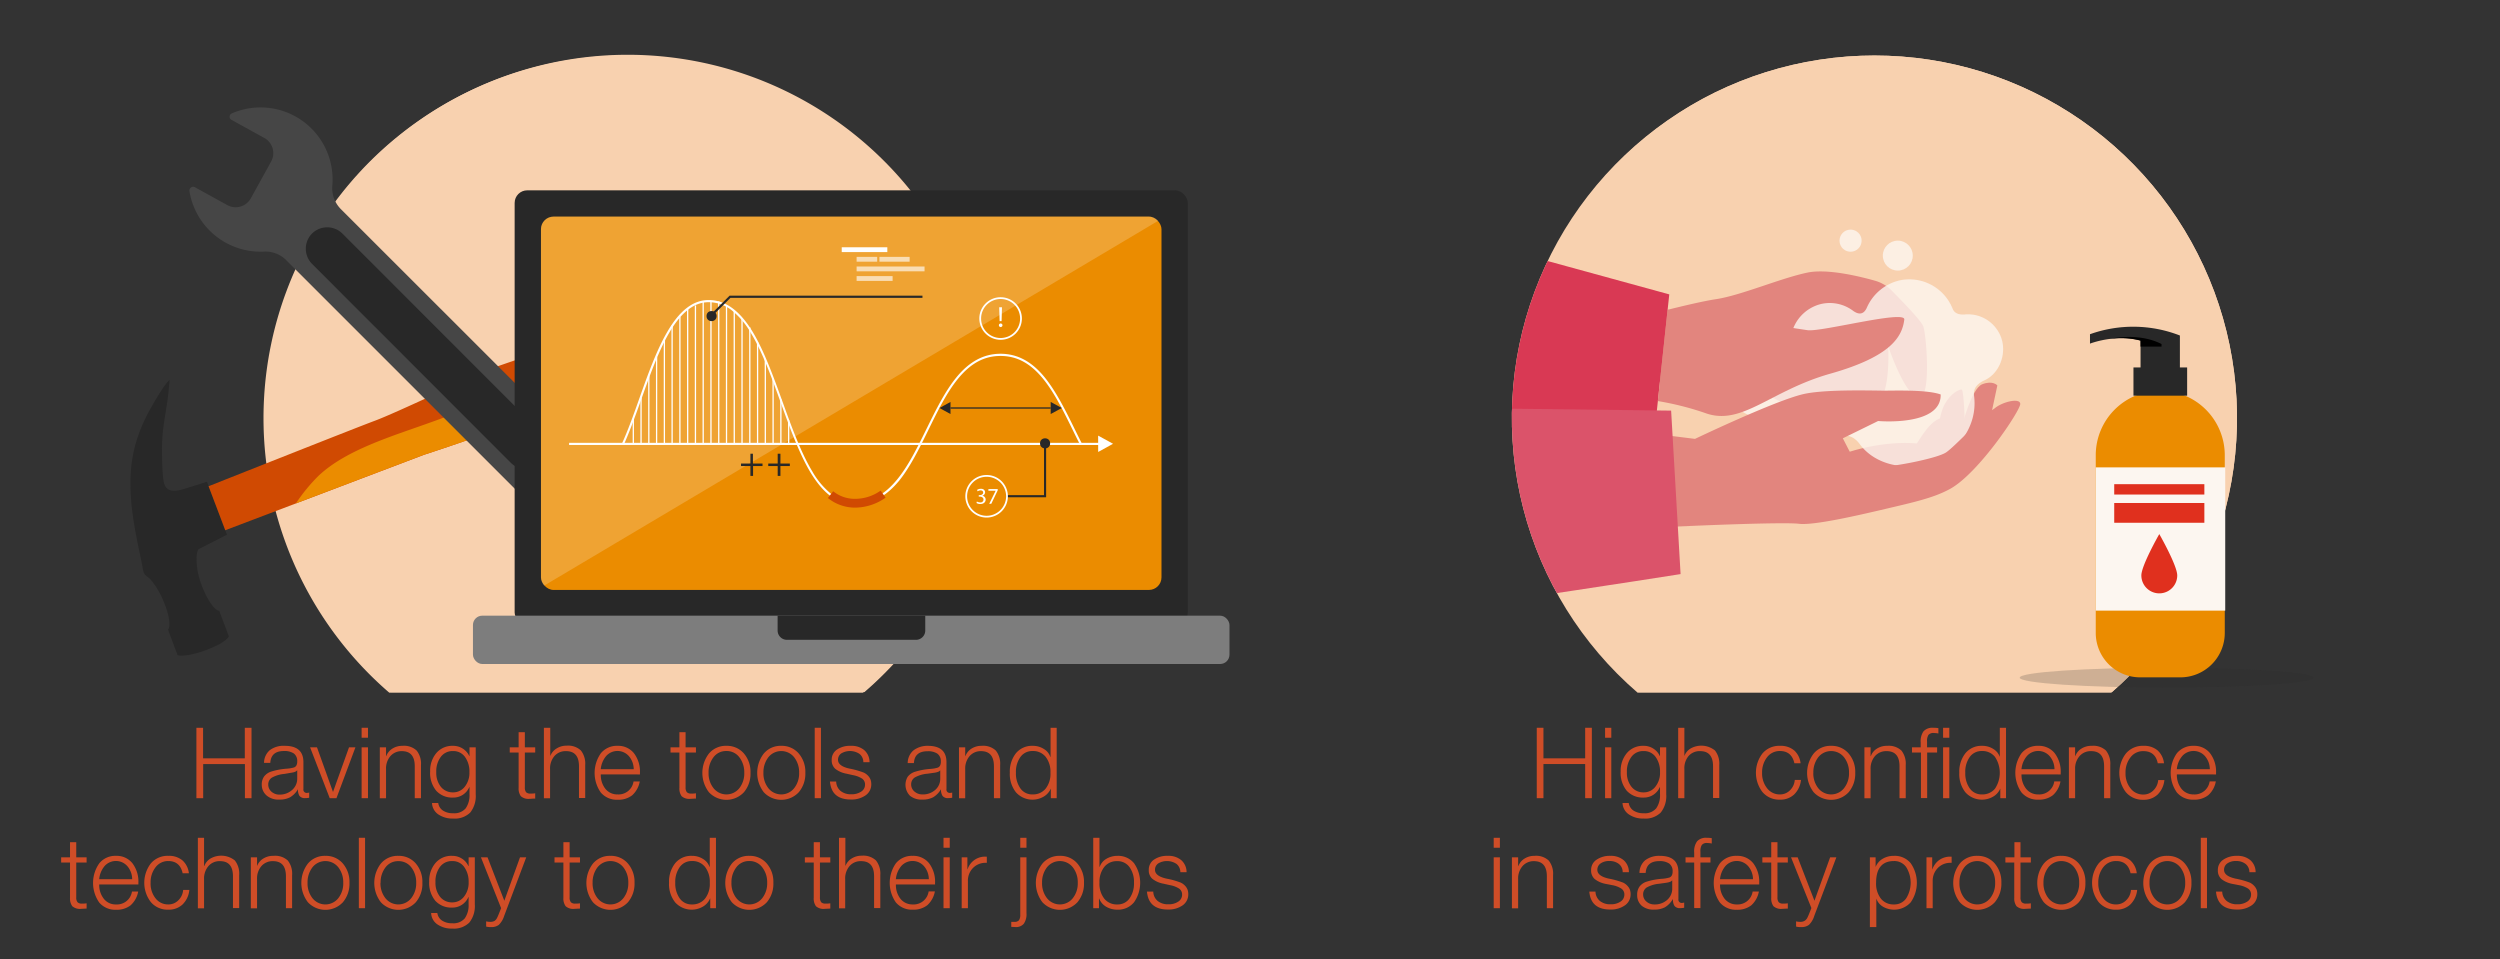 <svg xmlns="http://www.w3.org/2000/svg" xmlns:xlink="http://www.w3.org/1999/xlink" viewBox="0 0 659 252.91"><rect x="0" y="0" width="659" height="252.91" fill="#333333" stroke="none"/><defs><style>.cls-1{fill:none;clip-rule:evenodd;}.cls-2{fill:#f8d1af;fill-rule:evenodd;}.cls-15,.cls-3{fill:#282828;}.cls-4{fill:#d04a02;}.cls-5{fill:#eb8c00;}.cls-6{fill:#464646;}.cls-7{fill:#7d7d7d;}.cls-17,.cls-18,.cls-8{fill:#fff;}.cls-15,.cls-8{opacity:0.2;}.cls-9{clip-path:url(#clip-path);}.cls-10{fill:#e2857e;}.cls-11{fill:#d93954;}.cls-12{opacity:0.8;}.cls-13{fill:#fcf6f0;}.cls-14{fill:#db536a;}.cls-16{fill:#e0301e;}.cls-18{opacity:0.63;}.cls-19{fill:#cf4d27;}</style><clipPath id="clip-path"><path class="cls-1" d="M431.67,182.59H556.53a95.58,95.58,0,1,0-124.86,0Z"/></clipPath></defs><g id="Background"><path class="cls-2" d="M102.61,182.59H227.47a95.58,95.58,0,1,0-124.86,0Z"/><path class="cls-2" d="M103,182.42H227.88a95.59,95.59,0,1,0-124.85,0Z"/></g><g id="Foreground"><path class="cls-3" d="M35.58,117.57a38.48,38.48,0,0,0-1.19,9.68,57.21,57.21,0,0,0,.46,7.4c.59,4.78,1.62,9.48,2.61,14.19.2,1,.23,2.17.9,2.8.45.42,1,.71,1.38,1.18a20.51,20.51,0,0,1,3.11,5.08c1.75,3.83,2.21,7.22,1.46,8.06,0,.15,2.51,6.76,2.51,6.76s2,.67,7.5-1.36,6-3.64,6-3.64L57.79,161h0c-1.33-.14-3.41-3.22-4.85-7.33-1.58-4.48-1.23-8.61-.52-8.94l7.4-3.78-.43-1.15L55,128.17l-.45-1.2q-2.28.78-4.59,1.46c-1.86.55-5.12,1.93-6.4-.28-.42-.72-.73-2.12-.85-7.85-.2-8.75,1.42-11.42,2-20.3,0,.18-.62.75-.73.89-.51.65-1,1.32-1.41,2-1,1.53-1.93,3.08-2.81,4.67A43.13,43.13,0,0,0,35.58,117.57Z"/><path class="cls-4" d="M59.38,139.77l52.32-19.86s15.35-5,24.5-8.67,20.05-9.08,25.36-10.75a57.5,57.5,0,0,1,17.74-2.56c4.89,0-3-16-3.82-16.75s-7.29,2.24-11.62,4.15S132,96,127.94,97.78s-23.61,11.08-29.08,13.11c-4.69,1.74-35.21,13.84-43.88,17.28Z"/><path class="cls-5" d="M83.83,125.55c8.55-8.18,23.75-11.63,35.6-16.44,8.74-3.54,42.53-14.78,59.69-20.45,1.72,4.47,2.86,9.27.18,9.26a57.85,57.85,0,0,0-17.74,2.56c-5.3,1.68-16.2,7.06-25.35,10.76s-24.51,8.66-24.51,8.66L78,132.7A46.26,46.26,0,0,1,83.83,125.55Z"/><path class="cls-6" d="M169.13,124.33a16.46,16.46,0,0,0-12-5.14,7.72,7.72,0,0,1-5.47-2.29L89.89,55.16A7.79,7.79,0,0,1,87.6,49,19,19,0,0,0,61.11,29.89.94.94,0,0,0,61,31.58l8.68,4.79a4.57,4.57,0,0,1,1.79,6.21l-5.35,9.69a4.57,4.57,0,0,1-6.21,1.79l-8.59-4.74a1,1,0,0,0-1.39,1,19,19,0,0,0,19.72,16,7.71,7.71,0,0,1,5.82,2.28l62.85,62.85a7.67,7.67,0,0,1,2.27,5.09,16.54,16.54,0,1,0,28.51-12.15Zm-5.68,18.82-.51,2.35a.71.71,0,0,1-.91.52l-2.29-.73a.71.71,0,0,0-.74.2l-1.62,1.77a.71.71,0,0,1-1,0l-1.61-1.77a.71.71,0,0,0-.74-.2l-2.29.73a.71.71,0,0,1-.91-.52l-.51-2.35a.72.72,0,0,0-.55-.54l-2.34-.52a.72.72,0,0,1-.53-.91l.73-2.29a.69.69,0,0,0-.2-.74l-1.77-1.61a.71.71,0,0,1,0-1l1.77-1.62a.69.69,0,0,0,.2-.74l-.73-2.29a.72.72,0,0,1,.53-.91l2.34-.51a.72.72,0,0,0,.55-.54l.51-2.35a.72.72,0,0,1,.91-.53l2.29.73a.71.71,0,0,0,.74-.19l1.61-1.78a.71.71,0,0,1,1,0l1.62,1.78a.71.71,0,0,0,.74.19L162,126a.72.72,0,0,1,.91.53l.51,2.35a.71.71,0,0,0,.55.54l2.34.51a.72.72,0,0,1,.53.91l-.73,2.29a.69.69,0,0,0,.2.74l1.77,1.62a.71.71,0,0,1,0,1l-1.77,1.61a.69.69,0,0,0-.2.74l.73,2.29a.72.72,0,0,1-.53.91l-2.34.52A.71.71,0,0,0,163.45,143.15Z"/><path class="cls-3" d="M142.66,122h0a5.7,5.7,0,0,1-8,0L82.25,69.56a5.7,5.7,0,0,1,0-8h0a5.7,5.7,0,0,1,8,0L142.66,114A5.7,5.7,0,0,1,142.66,122Z"/><rect class="cls-3" x="135.66" y="50.17" width="177.44" height="114.59" rx="3.32"/><rect class="cls-5" x="142.6" y="57.1" width="163.57" height="98.41" rx="3.32"/><rect class="cls-7" x="124.67" y="162.29" width="199.42" height="12.74" rx="2.46"/><path class="cls-3" d="M204.9,162.29h39a0,0,0,0,1,0,0v3.91a2.46,2.46,0,0,1-2.46,2.46h-34a2.46,2.46,0,0,1-2.46-2.46v-3.91A0,0,0,0,1,204.9,162.29Z"/><path class="cls-8" d="M302.84,57.1H145.92a3.32,3.32,0,0,0-3.32,3.32v91.77a3.32,3.32,0,0,0,.85,2.17L305.29,58.21A3.3,3.3,0,0,0,302.84,57.1Z"/><g class="cls-9"><path class="cls-2" d="M431.67,182.59H556.53a95.58,95.58,0,1,0-124.86,0Z"/><path class="cls-2" d="M432.09,182.42H556.94a95.59,95.59,0,1,0-124.85,0Z"/><path class="cls-10" d="M498.05,90.46l-33.39,12.87s7.58,4.54,11.26,5.08c4.53.66,14.16.62,18.39-1.55s3.41-15.65,3.41-15.65,5.1,15.27,8.75,13.23c2.47-1.37,1.29-16.28.5-18.41-.58-1.58-5.93-7-8.62-9.74a10.18,10.18,0,0,0-4.12-2.3c-4.22-1.19-12.62-3.22-17.81-2.13-7.14,1.5-17.47,6-24.07,7S430.61,84,430.61,84l5.47,16.89L498.2,86.39Z"/><polygon class="cls-11" points="436.13 114 394.73 112.74 394.73 65.18 440.02 77.6 436.13 114"/><g id="hand"><path class="cls-10" d="M511.53,119.8c.5,2.85-6.53,6.47-15.69,8.07s-17,.57-17.5-2.28,6.53-6.47,15.69-8.07S511,116.94,511.53,119.8Z"/><path class="cls-10" d="M497.65,124.55s6.89-7.11,7.44-7.45,4.3-8.12,8.16-6.8-2.11,11.49-2.11,11.49l-9.84,3.69Z"/><path class="cls-10" d="M505.54,123l5.25-8.39s.27-5.28,1.88-8.14,3.76-3.83,4.43-3.78.92,11.86.92,11.86l-6.75,10.13Z"/><path class="cls-10" d="M510.15,122.68l7.1-10.56s2.44-9.7,5.25-10.82,4,.3,4,.3L523.86,114Z"/><g class="cls-12"><path class="cls-13" d="M514.71,81.37a12.28,12.28,0,0,0-13.84-7.49,12.54,12.54,0,0,0-8.78,7.24c-1,2.21-2.56,1.58-3.65.78a10.24,10.24,0,0,0-8.22-1.81,10.56,10.56,0,0,0-7.77,7.17,2.62,2.62,0,0,1-3.26,1.85,10.94,10.94,0,1,0,1.19,19.69,11.7,11.7,0,0,0,12.95,6.44c1.62-.34,4.52-1.41,6.88,1.81,3.53,4.83,10.15,6.76,16.43,5.46,8.59-1.78,14.85-9.71,13.72-18.18-.38-2.84,2.25-3.82,3.06-4.23,3.38-1.71,5.23-6,4.41-10a9.28,9.28,0,0,0-10-7.2C516.11,83,515.15,82.45,514.71,81.37Z"/><circle class="cls-13" cx="500.26" cy="67.38" r="3.95"/><path class="cls-13" d="M487.82,66.35a2.91,2.91,0,1,0-2.92-2.91A2.91,2.91,0,0,0,487.82,66.35Z"/></g><path class="cls-10" d="M413.17,140l32.69-1.37s24.43-1.07,28.33-.56,16.17-2.37,21.51-3.61c8.44-2,13.83-3.11,18.35-5.59,7.54-4.15,18.53-20.67,18.49-22.39s-4.86-.53-6.85,1.24c-2.7,1.59-10.24,9.86-12.68,11.52s-14.92,4-17.21,3.72a56.77,56.77,0,0,1-7.31-2.14l-2.72-5.28,9.3-4.56s16.71,1.5,16.49-7c-3.61-1.3-12.12-1-15.08-1-5.29-.08-16.05-.29-21.16.92-7.58,1.77-28.52,11.79-28.52,11.79l-29.3-3.66Z"/><path class="cls-14" d="M394.73,107.69l45.78.55L443,151.33s-16.69,2.66-48.29,7.35Z"/></g><path class="cls-10" d="M457.87,84.1s15,2.44,18.63,2.94,25.78-5.39,25.47-2.81c-.54,4.48-3.42,9.73-19.46,14.26s-23.42,14-33.15,10.34A77.44,77.44,0,0,0,437,105.72l2.57-24.07Z"/></g><ellipse class="cls-15" cx="571.11" cy="178.63" rx="38.72" ry="2.62"/><path class="cls-5" d="M569.45,103a17,17,0,0,1,17,17v46.84a11.71,11.71,0,0,1-11.71,11.71H564.15a11.71,11.71,0,0,1-11.71-11.71V120A17,17,0,0,1,569.45,103Z"/><rect class="cls-13" x="552.44" y="123.2" width="34.13" height="37.76"/><rect class="cls-16" x="557.31" y="127.63" width="23.76" height="2.73"/><rect class="cls-16" x="557.31" y="132.59" width="23.76" height="5.21"/><path class="cls-3" d="M574.62,88.44a33.85,33.85,0,0,0-23.7-.34v2.48s6.73-2.63,13.33-.8V97.2h10.37Z"/><path d="M569.78,90.69v.68h-5.53V89.78a20.71,20.71,0,0,0-8.38-.4h0S563.5,87.47,569.78,90.69Z"/><rect class="cls-3" x="562.38" y="96.86" width="14.15" height="7.44"/><path class="cls-16" d="M573.92,151.68a4.73,4.73,0,1,1-9.46,0c0-2.62,4.73-10.9,4.73-10.9S573.92,149.06,573.92,151.68Z"/><rect class="cls-17" x="150.01" y="116.73" width="140.53" height="0.57"/><path class="cls-17" d="M225.31,133c-4.42,0-8.23-2.77-11.66-8.46-3-5-5.46-11.8-7.83-18.36S201,92.85,198,87.89a21.21,21.21,0,0,0-5-6,9.87,9.87,0,0,0-6.21-2.23c-3.84,0-7.25,2.66-10.42,8.12-2.84,4.89-5.14,11.34-7.36,17.58-1.52,4.26-3,8.28-4.51,11.73l-.52-.24c1.55-3.42,3-7.43,4.5-11.68,2.23-6.26,4.53-12.74,7.4-17.67,3.28-5.66,6.85-8.41,10.91-8.41,4.42,0,8.23,2.77,11.66,8.46,3,5,5.46,11.8,7.83,18.36s4.8,13.29,7.79,18.26a21.15,21.15,0,0,0,5,6,9.87,9.87,0,0,0,6.21,2.23c4.29,0,7.84-1.91,11.2-6,3-3.65,5.42-8.61,7.78-13.41s4.82-9.82,7.85-13.52c3.42-4.18,7.23-6.22,11.63-6.22s8.21,2,11.64,6.22c3,3.7,5.48,8.69,7.85,13.52.63,1.29,1.29,2.63,1.94,3.91l-.5.26c-.66-1.29-1.32-2.63-1.95-3.92-2.36-4.8-4.8-9.76-7.78-13.41-3.36-4.1-6.92-6-11.2-6s-7.84,1.91-11.2,6c-3,3.65-5.42,8.61-7.77,13.41S240,123,237,126.74C233.52,130.92,229.72,133,225.31,133Z"/><path class="cls-4" d="M225.31,133.81a11.33,11.33,0,0,1-7.07-2.53l1.38-1.79a9,9,0,0,0,5.69,2,11.58,11.58,0,0,0,6.83-2.17l1.3,1.86A14,14,0,0,1,225.31,133.81Z"/><rect class="cls-17" x="166.77" y="110.43" width="0.34" height="6.61"/><rect class="cls-17" x="168.81" y="104.8" width="0.34" height="12.25"/><rect class="cls-17" x="170.86" y="99.16" width="0.34" height="17.89"/><rect class="cls-17" x="172.91" y="94.14" width="0.34" height="22.9"/><rect class="cls-17" x="174.96" y="89.6" width="0.34" height="27.44"/><rect class="cls-17" x="177" y="85.84" width="0.34" height="31.2"/><rect class="cls-17" x="179.05" y="83.49" width="0.34" height="33.55"/><rect class="cls-17" x="181.1" y="81.3" width="0.34" height="35.74"/><rect class="cls-17" x="183.15" y="80.52" width="0.34" height="36.53"/><rect class="cls-17" x="185.19" y="79.42" width="0.34" height="37.62"/><rect class="cls-17" x="187.24" y="79.42" width="0.34" height="37.62"/><rect class="cls-17" x="189.29" y="79.42" width="0.34" height="37.62"/><rect class="cls-17" x="191.34" y="80.52" width="0.34" height="36.53"/><rect class="cls-17" x="193.38" y="81.93" width="0.34" height="35.12"/><rect class="cls-17" x="195.43" y="83.96" width="0.34" height="33.08"/><rect class="cls-17" x="197.48" y="86.31" width="0.34" height="30.73"/><rect class="cls-17" x="199.53" y="90.23" width="0.34" height="26.81"/><rect class="cls-17" x="201.57" y="94.61" width="0.34" height="22.43"/><rect class="cls-17" x="203.62" y="99.78" width="0.34" height="17.26"/><rect class="cls-17" x="205.67" y="105.27" width="0.34" height="11.78"/><rect class="cls-17" x="207.72" y="110.75" width="0.34" height="6.29"/><polygon class="cls-17" points="289.47 114.83 293.4 116.98 289.48 119.14 289.47 114.83"/><polygon class="cls-3" points="250.55 105.95 247.64 107.55 250.55 109.14 250.55 105.95"/><polygon class="cls-3" points="276.96 105.95 279.88 107.55 276.96 109.14 276.96 105.95"/><rect class="cls-3" x="250.55" y="107.38" width="26.41" height="0.34"/><path class="cls-3" d="M198.47,119.6v2.59H201v.66h-2.49v2.6h-.7v-2.6h-2.48v-.66h2.48V119.6Z"/><path class="cls-3" d="M205.72,119.6v2.59h2.48v.66h-2.48v2.6H205v-2.6h-2.49v-.66H205V119.6Z"/><rect class="cls-17" x="221.88" y="65.18" width="12.02" height="1.27"/><rect class="cls-18" x="231.82" y="67.71" width="7.96" height="1.27"/><rect class="cls-18" x="225.8" y="67.71" width="5.43" height="1.27"/><rect class="cls-18" x="225.8" y="70.25" width="17.91" height="1.27"/><rect class="cls-18" x="225.8" y="72.78" width="9.49" height="1.27"/><polygon class="cls-3" points="187.54 83.52 192.55 78.51 243.16 78.51 243.16 77.94 192.32 77.94 187.14 83.12 187.54 83.52"/><circle class="cls-3" cx="187.57" cy="83.32" r="1.33"/><polygon class="cls-3" points="265.4 131.08 275.76 131.08 275.76 116.88 275.2 116.88 275.2 130.52 265.4 130.52 265.4 131.08"/><circle class="cls-3" cx="275.48" cy="116.87" r="1.33"/><path class="cls-17" d="M263.76,89.57A5.61,5.61,0,1,1,269.37,84,5.61,5.61,0,0,1,263.76,89.57Zm0-10.75A5.14,5.14,0,1,0,268.9,84,5.14,5.14,0,0,0,263.76,78.82Z"/><path class="cls-17" d="M263.31,85.74a.45.45,0,0,1,.45-.47.47.47,0,1,1-.45.47Zm.19-1.08L263.39,81h.73l-.1,3.64Z"/><path class="cls-17" d="M260.07,136.43a5.61,5.61,0,1,1,5.61-5.61A5.61,5.61,0,0,1,260.07,136.43Zm0-10.75a5.14,5.14,0,1,0,5.14,5.14A5.14,5.14,0,0,0,260.07,125.68Z"/><path class="cls-17" d="M257.5,132.2a1.85,1.85,0,0,0,.87.24.77.77,0,0,0,.88-.75c0-.55-.5-.78-1-.78H258v-.4h.29c.38,0,.87-.2.87-.66,0-.31-.2-.58-.68-.58a1.39,1.39,0,0,0-.78.25l-.14-.38a1.84,1.84,0,0,1,1-.3c.76,0,1.11.46,1.11.93a1,1,0,0,1-.72.92h0a1,1,0,0,1,.87,1c0,.62-.48,1.17-1.42,1.17a1.91,1.91,0,0,1-1-.27Z"/><path class="cls-17" d="M263,128.91v.34l-1.7,3.55h-.54l1.69-3.44v0h-1.91v-.43Z"/></g><g id="Copy"><path class="cls-19" d="M406.85,191.84v8.06h11v-8.06h1.76V210.4h-1.76v-9h-11v9h-1.76V191.84Z"/><path class="cls-19" d="M424.74,191.84v2.62H423.1v-2.62Zm0,5.15V210.4H423.1V197Z"/><path class="cls-19" d="M433.27,196.6a4.62,4.62,0,0,1,2.59.76,4.44,4.44,0,0,1,1.67,1.94h.05V197h1.64v12.37a7,7,0,0,1-1.43,4.8,5.76,5.76,0,0,1-4.5,1.6,6.55,6.55,0,0,1-3.93-1.1,3.79,3.79,0,0,1-1.66-3h1.64a2.86,2.86,0,0,0,1.25,2,4.68,4.68,0,0,0,2.68.7,3.9,3.9,0,0,0,3.31-1.3,6,6,0,0,0,1-3.72v-1.87h-.05a4.56,4.56,0,0,1-4.26,2.76,5.71,5.71,0,0,1-4.45-1.79,7.36,7.36,0,0,1-1.61-5.1,7.19,7.19,0,0,1,1.64-4.85A5.49,5.49,0,0,1,433.27,196.6Zm-4.42,6.94a5.87,5.87,0,0,0,1.21,3.86,3.93,3.93,0,0,0,3.21,1.47,3.81,3.81,0,0,0,3.09-1.5,5.81,5.81,0,0,0,1.22-3.83,6.57,6.57,0,0,0-1.15-4,3.76,3.76,0,0,0-3.19-1.56,3.83,3.83,0,0,0-3.21,1.54A6.39,6.39,0,0,0,428.85,203.54Z"/><path class="cls-19" d="M444,191.84v7.46H444a3.88,3.88,0,0,1,1.65-2,5.73,5.73,0,0,1,6.41.52,5.6,5.6,0,0,1,1.14,3.86v8.68h-1.64V202q0-4-3.4-4a3.84,3.84,0,0,0-3.08,1.32A5,5,0,0,0,444,202.7v7.7h-1.63V191.84Z"/><path class="cls-19" d="M469.2,196.6a5.47,5.47,0,0,1,3.77,1.23,5.28,5.28,0,0,1,1.66,3.37H473q-.71-3.22-3.8-3.23a4.15,4.15,0,0,0-3.41,1.65,6.44,6.44,0,0,0-1.3,4.07,6.26,6.26,0,0,0,1.33,4.11,4.16,4.16,0,0,0,3.38,1.61,3.67,3.67,0,0,0,2.63-1.08,4.2,4.2,0,0,0,1.27-2.74h1.64a6.21,6.21,0,0,1-1.81,3.84,5.26,5.26,0,0,1-3.73,1.36,5.8,5.8,0,0,1-4.61-2,8.37,8.37,0,0,1,0-10.19A5.77,5.77,0,0,1,469.2,196.6Z"/><path class="cls-19" d="M482.69,196.6a5.86,5.86,0,0,1,4.59,2,7.41,7.41,0,0,1,1.76,5.13,7.54,7.54,0,0,1-1.73,5.1,6.32,6.32,0,0,1-9.23,0,8.37,8.37,0,0,1,0-10.19A5.77,5.77,0,0,1,482.69,196.6Zm-4.7,7.09a6.3,6.3,0,0,0,1.32,4.1,4.34,4.34,0,0,0,6.76,0,6.25,6.25,0,0,0,1.33-4.1,6.41,6.41,0,0,0-1.29-4.05,4.35,4.35,0,0,0-6.84,0A6.49,6.49,0,0,0,478,203.69Z"/><path class="cls-19" d="M497.46,196.6a4.9,4.9,0,0,1,3.75,1.24,5.59,5.59,0,0,1,1.14,3.85v8.71h-1.64V202c0-2.68-1.13-4-3.4-4a3.92,3.92,0,0,0-3.06,1.3,5,5,0,0,0-1.16,3.43v7.7h-1.63V197h1.63v2.31h.06a3.88,3.88,0,0,1,1.65-2A4.85,4.85,0,0,1,497.46,196.6Z"/><path class="cls-19" d="M509.6,191.84a7.79,7.79,0,0,1,1.36.1v1.41a6.49,6.49,0,0,0-1.2-.13,1.67,1.67,0,0,0-1.42.5,3,3,0,0,0-.37,1.73V197h2.65v1.37H508v12h-1.64v-12H504V197h2.29v-1.3a4.56,4.56,0,0,1,.75-2.93A3.17,3.17,0,0,1,509.6,191.84Zm4.24,0v2.62H512.2v-2.62Zm0,5.15V210.4H512.2V197Z"/><path class="cls-19" d="M528.79,191.84V210.4h-1.51v-2.55h0a4.43,4.43,0,0,1-1.84,2.11,5.87,5.87,0,0,1-7.34-1.08,7.7,7.7,0,0,1-1.63-5.19,7.82,7.82,0,0,1,1.62-5.15,5.45,5.45,0,0,1,4.41-1.94,5.31,5.31,0,0,1,2.94.83,3.94,3.94,0,0,1,1.71,2.1h0v-7.69Zm-10.74,11.85a6.79,6.79,0,0,0,1.17,4.12,3.78,3.78,0,0,0,3.23,1.6,4.29,4.29,0,0,0,3.42-1.5,7.58,7.58,0,0,0,0-8.4,4.2,4.2,0,0,0-3.44-1.54,3.81,3.81,0,0,0-3.21,1.58A6.71,6.71,0,0,0,518.05,203.69Z"/><path class="cls-19" d="M537.29,196.6a5.32,5.32,0,0,1,4.31,1.92,8,8,0,0,1,1.6,5.23v.39H532.87a5.87,5.87,0,0,0,1.21,3.78,4,4,0,0,0,3.21,1.49,4,4,0,0,0,4.22-3.43h1.63a6.34,6.34,0,0,1-2,3.64,5.91,5.91,0,0,1-3.84,1.17,5.51,5.51,0,0,1-4.43-1.9,9,9,0,0,1,0-10.33A5.47,5.47,0,0,1,537.29,196.6Zm4.27,6.16a5.32,5.32,0,0,0-1.24-3.4,4,4,0,0,0-6-.1,6.24,6.24,0,0,0-1.46,3.5Z"/><path class="cls-19" d="M551.39,196.6a4.87,4.87,0,0,1,3.74,1.24,5.59,5.59,0,0,1,1.14,3.85v8.71h-1.63V202c0-2.68-1.14-4-3.41-4a3.89,3.89,0,0,0-3.05,1.3A4.93,4.93,0,0,0,547,202.7v7.7h-1.64V197H547v2.31h.05a3.88,3.88,0,0,1,1.65-2A4.88,4.88,0,0,1,551.39,196.6Z"/><path class="cls-19" d="M565,196.6a5.47,5.47,0,0,1,3.77,1.23,5.33,5.33,0,0,1,1.66,3.37h-1.64Q568.13,198,565,198a4.13,4.13,0,0,0-3.41,1.65,6.38,6.38,0,0,0-1.3,4.07,6.21,6.21,0,0,0,1.33,4.11,4.16,4.16,0,0,0,3.38,1.61,3.64,3.64,0,0,0,2.62-1.08,4.21,4.21,0,0,0,1.28-2.74h1.63a6.15,6.15,0,0,1-1.8,3.84,5.27,5.27,0,0,1-3.73,1.36,5.8,5.8,0,0,1-4.62-2,8.37,8.37,0,0,1,0-10.19A5.77,5.77,0,0,1,565,196.6Z"/><path class="cls-19" d="M578.24,196.6a5.32,5.32,0,0,1,4.31,1.92,8,8,0,0,1,1.6,5.23v.39H573.82a5.87,5.87,0,0,0,1.21,3.78,4,4,0,0,0,3.21,1.49,4,4,0,0,0,4.22-3.43h1.63a6.34,6.34,0,0,1-2,3.64,5.91,5.91,0,0,1-3.84,1.17,5.51,5.51,0,0,1-4.43-1.9,9,9,0,0,1,0-10.33A5.47,5.47,0,0,1,578.24,196.6Zm4.27,6.16a5.32,5.32,0,0,0-1.24-3.4,4,4,0,0,0-6-.1,6.24,6.24,0,0,0-1.46,3.5Z"/><path class="cls-19" d="M395.37,220.84v2.62h-1.63v-2.62Zm0,5.15V239.4h-1.63V226Z"/><path class="cls-19" d="M404.5,225.6a4.87,4.87,0,0,1,3.74,1.24,5.54,5.54,0,0,1,1.15,3.85v8.71h-1.64V231c0-2.68-1.14-4-3.41-4a3.91,3.91,0,0,0-3,1.3,5,5,0,0,0-1.16,3.43v7.7h-1.64V226h1.64v2.31h.05a4,4,0,0,1,1.66-2A4.82,4.82,0,0,1,404.5,225.6Z"/><path class="cls-19" d="M424.47,225.6a5.21,5.21,0,0,1,3.51,1.13,4.17,4.17,0,0,1,1.4,3.18h-1.64a2.74,2.74,0,0,0-1-2.17,3.88,3.88,0,0,0-2.51-.77,3.81,3.81,0,0,0-2.31.63,2,2,0,0,0-.86,1.69c0,1.09,1,1.86,3,2.31a21.45,21.45,0,0,1,3.82,1.07,3.66,3.66,0,0,1,1.14.87,3,3,0,0,1,.63,1,3.65,3.65,0,0,1,.18,1.18,3.48,3.48,0,0,1-1.5,2.93,6.39,6.39,0,0,1-3.88,1.1q-5.1,0-5.51-4.73h1.63a3.32,3.32,0,0,0,1.17,2.48,4.27,4.27,0,0,0,2.79.87,4.49,4.49,0,0,0,2.65-.71,2.16,2.16,0,0,0,1-1.81,1.84,1.84,0,0,0-.77-1.6,6.62,6.62,0,0,0-2.4-.92L423.3,233a6.68,6.68,0,0,1-2.93-1.28,2.94,2.94,0,0,1-.95-2.33,3.19,3.19,0,0,1,1.43-2.77A6.16,6.16,0,0,1,424.47,225.6Z"/><path class="cls-19" d="M437.52,225.6c3.28,0,4.91,1.43,4.91,4.31V237a.86.86,0,0,0,1,1,1.18,1.18,0,0,0,.52-.1v1.38a4.83,4.83,0,0,1-1,.1,1.78,1.78,0,0,1-1.55-.57,2.93,2.93,0,0,1-.4-1.69v-.08h-.06a6,6,0,0,1-2.05,2.11,5.84,5.84,0,0,1-2.83.62,4.81,4.81,0,0,1-3.29-1,3.67,3.67,0,0,1-1.21-2.88,3.59,3.59,0,0,1,.6-2.16,3.75,3.75,0,0,1,1.82-1.3,17.79,17.79,0,0,1,4.1-.78,9.11,9.11,0,0,0,2-.34,1.22,1.22,0,0,0,.62-.56,2.16,2.16,0,0,0,.2-1,2.46,2.46,0,0,0-.89-2.11,4.42,4.42,0,0,0-2.62-.65c-2.28,0-3.47,1.06-3.59,3.12h-1.64a4.43,4.43,0,0,1,1.53-3.36A6.09,6.09,0,0,1,437.52,225.6Zm3.22,6.47c-.17.31-.73.53-1.69.65l-1.63.23a8.26,8.26,0,0,0-3.36,1,2.12,2.12,0,0,0-.93,1.81,2.41,2.41,0,0,0,.83,1.86,3.11,3.11,0,0,0,2.16.79,4.83,4.83,0,0,0,3.32-1.17,3.9,3.9,0,0,0,1.36-3v-2.16Z"/><path class="cls-19" d="M449.87,220.84a7.59,7.59,0,0,1,1.35.1v1.41a6.48,6.48,0,0,0-1.19-.13,1.66,1.66,0,0,0-1.42.5,3,3,0,0,0-.38,1.73V226h2.65v1.37h-2.65v12h-1.64v-12h-2.28V226h2.28v-1.3a4.5,4.5,0,0,1,.76-2.93A3.15,3.15,0,0,1,449.87,220.84Z"/><path class="cls-19" d="M457.83,225.6a5.31,5.31,0,0,1,4.3,1.92,8,8,0,0,1,1.6,5.23v.39H453.41a5.86,5.86,0,0,0,1.2,3.78,4,4,0,0,0,3.22,1.49A4,4,0,0,0,462,235h1.64a6.4,6.4,0,0,1-2,3.64,5.9,5.9,0,0,1-3.83,1.17,5.52,5.52,0,0,1-4.44-1.9,9,9,0,0,1,0-10.33A5.44,5.44,0,0,1,457.83,225.6Zm4.26,6.16a5.32,5.32,0,0,0-1.24-3.4,4,4,0,0,0-6-.1,6.23,6.23,0,0,0-1.45,3.5Z"/><path class="cls-19" d="M468.54,222v4h2.73v1.37h-2.73v9.16a1.91,1.91,0,0,0,.34,1.3,1.54,1.54,0,0,0,1.17.36c.32,0,.73,0,1.22-.08v1.4c-.7,0-1.18.06-1.46.06a3,3,0,0,1-2.33-.7,3.44,3.44,0,0,1-.58-2.21v-9.29h-2.34V226h2.34v-4Z"/><path class="cls-19" d="M473.87,226l4.42,11.44L482.42,226h1.64l-5.83,15.46a5.47,5.47,0,0,1-1.4,2.34,3.21,3.21,0,0,1-2.05.58,5,5,0,0,1-1.33-.13v-1.38a4.47,4.47,0,0,0,1.12.13,2.11,2.11,0,0,0,1.1-.26,2,2,0,0,0,.72-.77c.19-.34.55-1.21,1.09-2.61L472.12,226Z"/><path class="cls-19" d="M499.24,225.6a5.44,5.44,0,0,1,4.41,1.93,9,9,0,0,1,0,10.34,5.9,5.9,0,0,1-7.27,1.15,4,4,0,0,1-1.78-2.17h0v7.52H492.9V226h1.51v2.54h0a4.47,4.47,0,0,1,1.88-2.18A5.67,5.67,0,0,1,499.24,225.6Zm-4.7,7.09a6.46,6.46,0,0,0,1.24,4.16,4.2,4.2,0,0,0,3.46,1.56,3.78,3.78,0,0,0,3.23-1.6,7.78,7.78,0,0,0,0-8.24,3.81,3.81,0,0,0-3.23-1.6Q494.54,227,494.54,232.69Z"/><path class="cls-19" d="M514.45,227.44h-.26a4.54,4.54,0,0,0-3.39,1.37,4.75,4.75,0,0,0-1.34,3.47v7.12h-1.64V226h1.51v3.14h.05a5,5,0,0,1,1.85-2.47,5,5,0,0,1,2.88-.86h.34Z"/><path class="cls-19" d="M521.21,225.6a5.86,5.86,0,0,1,4.59,2,7.41,7.41,0,0,1,1.76,5.13,7.54,7.54,0,0,1-1.73,5.1,6.32,6.32,0,0,1-9.23,0,8.37,8.37,0,0,1,0-10.19A5.77,5.77,0,0,1,521.21,225.6Zm-4.7,7.09a6.3,6.3,0,0,0,1.32,4.1,4.34,4.34,0,0,0,6.76,0,6.25,6.25,0,0,0,1.33-4.1,6.41,6.41,0,0,0-1.29-4.05,4.35,4.35,0,0,0-6.84,0A6.43,6.43,0,0,0,516.51,232.69Z"/><path class="cls-19" d="M532.6,222v4h2.73v1.37H532.6v9.16a1.91,1.91,0,0,0,.34,1.3,1.54,1.54,0,0,0,1.17.36c.33,0,.73,0,1.22-.08v1.4c-.69,0-1.18.06-1.46.06a3,3,0,0,1-2.32-.7,3.43,3.43,0,0,1-.59-2.21v-9.29h-2.34V226H531v-4Z"/><path class="cls-19" d="M543.36,225.6a5.86,5.86,0,0,1,4.59,2,7.41,7.41,0,0,1,1.76,5.13,7.54,7.54,0,0,1-1.73,5.1,6.32,6.32,0,0,1-9.23,0,8.37,8.37,0,0,1,0-10.19A5.77,5.77,0,0,1,543.36,225.6Zm-4.7,7.09a6.3,6.3,0,0,0,1.32,4.1,4.34,4.34,0,0,0,6.76,0,6.25,6.25,0,0,0,1.33-4.1,6.41,6.41,0,0,0-1.29-4.05,4.35,4.35,0,0,0-6.84,0A6.49,6.49,0,0,0,538.66,232.69Z"/><path class="cls-19" d="M557.82,225.6a5.47,5.47,0,0,1,3.77,1.23,5.28,5.28,0,0,1,1.66,3.37h-1.63q-.71-3.22-3.8-3.23a4.15,4.15,0,0,0-3.41,1.65,6.44,6.44,0,0,0-1.3,4.07,6.21,6.21,0,0,0,1.33,4.11,4.16,4.16,0,0,0,3.38,1.61,3.64,3.64,0,0,0,2.62-1.08,4.16,4.16,0,0,0,1.28-2.74h1.64a6.21,6.21,0,0,1-1.81,3.84,5.26,5.26,0,0,1-3.73,1.36,5.82,5.82,0,0,1-4.62-2,8.37,8.37,0,0,1,0-10.19A5.79,5.79,0,0,1,557.82,225.6Z"/><path class="cls-19" d="M571.31,225.6a5.86,5.86,0,0,1,4.59,2,7.41,7.41,0,0,1,1.76,5.13,7.54,7.54,0,0,1-1.73,5.1,6.32,6.32,0,0,1-9.23,0,8.37,8.37,0,0,1,0-10.19A5.77,5.77,0,0,1,571.31,225.6Zm-4.7,7.09a6.3,6.3,0,0,0,1.32,4.1,4.34,4.34,0,0,0,6.76,0,6.25,6.25,0,0,0,1.33-4.1,6.41,6.41,0,0,0-1.29-4.05,4.35,4.35,0,0,0-6.84,0A6.49,6.49,0,0,0,566.61,232.69Z"/><path class="cls-19" d="M581.76,220.84V239.4h-1.63V220.84Z"/><path class="cls-19" d="M589.67,225.6a5.18,5.18,0,0,1,3.51,1.13,4.17,4.17,0,0,1,1.4,3.18h-1.64a2.74,2.74,0,0,0-1-2.17,3.88,3.88,0,0,0-2.51-.77,3.81,3.81,0,0,0-2.31.63,2,2,0,0,0-.86,1.69c0,1.09,1,1.86,3,2.31a21.45,21.45,0,0,1,3.82,1.07,3.66,3.66,0,0,1,1.14.87,3,3,0,0,1,.63,1,3.65,3.65,0,0,1,.18,1.18,3.49,3.49,0,0,1-1.49,2.93,6.45,6.45,0,0,1-3.89,1.1q-5.1,0-5.51-4.73h1.64a3.26,3.26,0,0,0,1.17,2.48,4.24,4.24,0,0,0,2.78.87,4.49,4.49,0,0,0,2.65-.71,2.16,2.16,0,0,0,1-1.81,1.86,1.86,0,0,0-.76-1.6,6.76,6.76,0,0,0-2.41-.92L588.5,233a6.68,6.68,0,0,1-2.93-1.28,2.93,2.93,0,0,1-.94-2.33,3.19,3.19,0,0,1,1.42-2.77A6.16,6.16,0,0,1,589.67,225.6Z"/><path class="cls-19" d="M53.53,191.84v8.06h11v-8.06h1.77V210.4H64.56v-9h-11v9H51.77V191.84Z"/><path class="cls-19" d="M75.06,196.6c3.28,0,4.92,1.43,4.92,4.31V208a.86.86,0,0,0,1,1,1.15,1.15,0,0,0,.52-.1v1.38a4.77,4.77,0,0,1-1,.1,1.79,1.79,0,0,1-1.55-.57,2.93,2.93,0,0,1-.4-1.69v-.08h0a6,6,0,0,1-2.06,2.11,5.81,5.81,0,0,1-2.83.62,4.83,4.83,0,0,1-3.29-1A3.7,3.7,0,0,1,69,206.87a3.59,3.59,0,0,1,.6-2.16,3.79,3.79,0,0,1,1.82-1.3,17.78,17.78,0,0,1,4.11-.78,9.11,9.11,0,0,0,2-.34,1.18,1.18,0,0,0,.62-.56,2.16,2.16,0,0,0,.2-1,2.46,2.46,0,0,0-.89-2.11,4.4,4.4,0,0,0-2.62-.65q-3.4,0-3.59,3.12H69.6a4.4,4.4,0,0,1,1.54-3.36A6,6,0,0,1,75.06,196.6Zm3.23,6.47c-.18.31-.74.53-1.69.65L75,204a8.31,8.31,0,0,0-3.36,1,2.12,2.12,0,0,0-.93,1.81,2.45,2.45,0,0,0,.83,1.86,3.11,3.11,0,0,0,2.16.79A4.87,4.87,0,0,0,77,208.24a3.93,3.93,0,0,0,1.35-3v-2.16Z"/><path class="cls-19" d="M83.56,197l4.22,11.77h0L92,197h1.69l-5,13.41H86.92L81.74,197Z"/><path class="cls-19" d="M97,191.84v2.62H95.32v-2.62ZM97,197V210.4H95.32V197Z"/><path class="cls-19" d="M106.08,196.6a4.87,4.87,0,0,1,3.74,1.24,5.54,5.54,0,0,1,1.15,3.85v8.71h-1.64V202c0-2.68-1.14-4-3.41-4a3.91,3.91,0,0,0-3,1.3,5,5,0,0,0-1.16,3.43v7.7h-1.64V197h1.64v2.31h.05a4,4,0,0,1,1.66-2A4.82,4.82,0,0,1,106.08,196.6Z"/><path class="cls-19" d="M119.44,196.6a4.67,4.67,0,0,1,4.27,2.7h.05V197h1.64v12.37a7,7,0,0,1-1.43,4.8,5.79,5.79,0,0,1-4.5,1.6,6.61,6.61,0,0,1-3.94-1.1,3.8,3.8,0,0,1-1.65-3h1.64a2.83,2.83,0,0,0,1.25,2,4.65,4.65,0,0,0,2.67.7,3.92,3.92,0,0,0,3.32-1.3,6,6,0,0,0,1-3.72v-1.87h-.05a4.56,4.56,0,0,1-4.27,2.76,5.67,5.67,0,0,1-4.44-1.79,7.31,7.31,0,0,1-1.61-5.1,7.19,7.19,0,0,1,1.63-4.85A5.52,5.52,0,0,1,119.44,196.6ZM115,203.54a5.92,5.92,0,0,0,1.21,3.86,4,4,0,0,0,3.21,1.47,3.84,3.84,0,0,0,3.1-1.5,5.86,5.86,0,0,0,1.22-3.83,6.57,6.57,0,0,0-1.16-4,3.74,3.74,0,0,0-3.18-1.56,3.83,3.83,0,0,0-3.21,1.54A6.4,6.4,0,0,0,115,203.54Z"/><path class="cls-19" d="M138.35,193v4h2.73v1.37h-2.73v9.16a2,2,0,0,0,.33,1.3,1.58,1.58,0,0,0,1.17.36c.33,0,.74,0,1.23-.08v1.4c-.7,0-1.18.06-1.46.06a3,3,0,0,1-2.33-.7,3.44,3.44,0,0,1-.58-2.21v-9.29h-2.34V197h2.34v-4Z"/><path class="cls-19" d="M145.05,191.84v7.46h0a4,4,0,0,1,1.66-2,4.82,4.82,0,0,1,2.66-.74,4.88,4.88,0,0,1,3.75,1.26,5.6,5.6,0,0,1,1.14,3.86v8.68h-1.64V202c0-2.67-1.13-4-3.41-4a3.87,3.87,0,0,0-3.08,1.32,5,5,0,0,0-1.13,3.41v7.7h-1.63V191.84Z"/><path class="cls-19" d="M162.79,196.6a5.31,5.31,0,0,1,4.3,1.92,8,8,0,0,1,1.6,5.23v.39H158.37a5.86,5.86,0,0,0,1.2,3.78,4,4,0,0,0,3.22,1.49A4,4,0,0,0,167,206h1.64a6.4,6.4,0,0,1-2,3.64,5.9,5.9,0,0,1-3.83,1.17,5.52,5.52,0,0,1-4.44-1.9,9,9,0,0,1,0-10.33A5.44,5.44,0,0,1,162.79,196.6Zm4.26,6.16a5.32,5.32,0,0,0-1.24-3.4,4,4,0,0,0-6-.1,6.23,6.23,0,0,0-1.45,3.5Z"/><path class="cls-19" d="M180.72,193v4h2.73v1.37h-2.73v9.16a2,2,0,0,0,.34,1.3,1.58,1.58,0,0,0,1.17.36c.33,0,.74,0,1.22-.08v1.4c-.69,0-1.17.06-1.45.06a3,3,0,0,1-2.33-.7,3.44,3.44,0,0,1-.58-2.21v-9.29h-2.34V197h2.34v-4Z"/><path class="cls-19" d="M191.49,196.6a5.86,5.86,0,0,1,4.59,2,7.41,7.41,0,0,1,1.75,5.13,7.49,7.49,0,0,1-1.73,5.1,6.32,6.32,0,0,1-9.23,0,8.37,8.37,0,0,1,0-10.19A5.79,5.79,0,0,1,191.49,196.6Zm-4.71,7.09a6.25,6.25,0,0,0,1.33,4.1,4.34,4.34,0,0,0,6.76,0,6.3,6.3,0,0,0,1.32-4.1,6.47,6.47,0,0,0-1.28-4.05,4.15,4.15,0,0,0-3.45-1.67,4.1,4.1,0,0,0-3.39,1.65A6.43,6.43,0,0,0,186.78,203.69Z"/><path class="cls-19" d="M205.94,196.6a5.86,5.86,0,0,1,4.59,2,7.41,7.41,0,0,1,1.76,5.13,7.54,7.54,0,0,1-1.73,5.1,6.32,6.32,0,0,1-9.23,0,8.37,8.37,0,0,1,0-10.19A5.77,5.77,0,0,1,205.94,196.6Zm-4.7,7.09a6.3,6.3,0,0,0,1.32,4.1,4.34,4.34,0,0,0,6.76,0,6.25,6.25,0,0,0,1.33-4.1,6.41,6.41,0,0,0-1.29-4.05,4.35,4.35,0,0,0-6.84,0A6.49,6.49,0,0,0,201.24,203.69Z"/><path class="cls-19" d="M216.4,191.84V210.4h-1.64V191.84Z"/><path class="cls-19" d="M224.3,196.6a5.18,5.18,0,0,1,3.51,1.13,4.17,4.17,0,0,1,1.4,3.18h-1.63a2.78,2.78,0,0,0-1-2.17,4.51,4.51,0,0,0-4.82-.14,2,2,0,0,0-.86,1.69c0,1.09,1,1.86,3,2.31a21.45,21.45,0,0,1,3.82,1.07,3.83,3.83,0,0,1,1.15.87,3.15,3.15,0,0,1,.62,1,3.65,3.65,0,0,1,.18,1.18,3.49,3.49,0,0,1-1.49,2.93,6.45,6.45,0,0,1-3.89,1.1q-5.1,0-5.51-4.73h1.64a3.29,3.29,0,0,0,1.17,2.48,4.24,4.24,0,0,0,2.78.87,4.49,4.49,0,0,0,2.65-.71,2.13,2.13,0,0,0,1-1.81,1.86,1.86,0,0,0-.76-1.6,6.76,6.76,0,0,0-2.41-.92l-1.74-.39a6.68,6.68,0,0,1-2.93-1.28,2.93,2.93,0,0,1-.94-2.33,3.17,3.17,0,0,1,1.43-2.77A6.11,6.11,0,0,1,224.3,196.6Z"/><path class="cls-19" d="M244.58,196.6c3.27,0,4.91,1.43,4.91,4.31V208a.86.86,0,0,0,1,1,1.1,1.1,0,0,0,.51-.1v1.38a4.71,4.71,0,0,1-1,.1,1.77,1.77,0,0,1-1.54-.57,2.93,2.93,0,0,1-.41-1.69v-.08h0a6,6,0,0,1-2.05,2.11,5.84,5.84,0,0,1-2.83.62,4.81,4.81,0,0,1-3.29-1,4.12,4.12,0,0,1-.62-5,3.83,3.83,0,0,1,1.83-1.3,17.79,17.79,0,0,1,4.1-.78,9.11,9.11,0,0,0,2-.34,1.22,1.22,0,0,0,.62-.56,2.17,2.17,0,0,0,.19-1,2.45,2.45,0,0,0-.88-2.11,4.43,4.43,0,0,0-2.63-.65q-3.41,0-3.58,3.12h-1.64a4.43,4.43,0,0,1,1.53-3.36A6.09,6.09,0,0,1,244.58,196.6Zm3.22,6.47c-.17.31-.73.53-1.69.65l-1.64.23a8.26,8.26,0,0,0-3.35,1,2.13,2.13,0,0,0-.94,1.81,2.42,2.42,0,0,0,.84,1.86,3.11,3.11,0,0,0,2.16.79,4.83,4.83,0,0,0,3.32-1.17,3.86,3.86,0,0,0,1.35-3v-2.16Z"/><path class="cls-19" d="M258.75,196.6a4.87,4.87,0,0,1,3.74,1.24,5.54,5.54,0,0,1,1.15,3.85v8.71H262V202c0-2.68-1.14-4-3.41-4a3.91,3.91,0,0,0-3,1.3,5,5,0,0,0-1.16,3.43v7.7h-1.64V197h1.64v2.31h.05a4,4,0,0,1,1.65-2A4.88,4.88,0,0,1,258.75,196.6Z"/><path class="cls-19" d="M278.54,191.84V210.4H277v-2.55H277a4.43,4.43,0,0,1-1.84,2.11,5.85,5.85,0,0,1-7.33-1.08,7.71,7.71,0,0,1-1.64-5.19,7.82,7.82,0,0,1,1.62-5.15,5.48,5.48,0,0,1,4.41-1.94,5.31,5.31,0,0,1,2.94.83,3.85,3.85,0,0,1,1.71,2.1h.06v-7.69ZM267.8,203.69a6.79,6.79,0,0,0,1.17,4.12,3.76,3.76,0,0,0,3.22,1.6,4.29,4.29,0,0,0,3.42-1.5,6.3,6.3,0,0,0,1.29-4.22,6.4,6.4,0,0,0-1.26-4.18,4.21,4.21,0,0,0-3.45-1.54,3.81,3.81,0,0,0-3.21,1.58A6.71,6.71,0,0,0,267.8,203.69Z"/><path class="cls-19" d="M20.1,222v4h2.73v1.37H20.1v9.16a1.91,1.91,0,0,0,.34,1.3,1.54,1.54,0,0,0,1.17.36c.33,0,.73,0,1.22-.08v1.4c-.69,0-1.18.06-1.46.06a3,3,0,0,1-2.32-.7,3.43,3.43,0,0,1-.59-2.21v-9.29H16.12V226h2.34v-4Z"/><path class="cls-19" d="M30.58,225.6a5.31,5.31,0,0,1,4.3,1.92,8,8,0,0,1,1.6,5.23v.39H26.16a5.81,5.81,0,0,0,1.21,3.78,3.92,3.92,0,0,0,3.21,1.49A4,4,0,0,0,34.79,235h1.64a6.4,6.4,0,0,1-2,3.64,5.9,5.9,0,0,1-3.83,1.17,5.53,5.53,0,0,1-4.44-1.9,9,9,0,0,1,0-10.33A5.44,5.44,0,0,1,30.58,225.6Zm4.26,6.16a5.32,5.32,0,0,0-1.24-3.4,4,4,0,0,0-6-.1,6.23,6.23,0,0,0-1.45,3.5Z"/><path class="cls-19" d="M44.36,225.6a5.47,5.47,0,0,1,3.77,1.23,5.28,5.28,0,0,1,1.66,3.37H48.15q-.7-3.22-3.79-3.23A4.13,4.13,0,0,0,41,228.62a6.38,6.38,0,0,0-1.3,4.07A6.21,6.21,0,0,0,41,236.8a4.16,4.16,0,0,0,3.38,1.61A3.64,3.64,0,0,0,47,237.33a4.21,4.21,0,0,0,1.28-2.74h1.63a6.15,6.15,0,0,1-1.8,3.84,5.27,5.27,0,0,1-3.73,1.36,5.8,5.8,0,0,1-4.62-2,8.37,8.37,0,0,1,0-10.19A5.77,5.77,0,0,1,44.36,225.6Z"/><path class="cls-19" d="M53.79,220.84v7.46h.06a3.88,3.88,0,0,1,1.65-2,5.73,5.73,0,0,1,6.41.52,5.6,5.6,0,0,1,1.14,3.86v8.68H61.41V231q0-4-3.4-4a3.84,3.84,0,0,0-3.08,1.32,5,5,0,0,0-1.14,3.41v7.7H52.16V220.84Z"/><path class="cls-19" d="M72.12,225.6a4.88,4.88,0,0,1,3.75,1.24A5.59,5.59,0,0,1,77,230.69v8.71H75.37V231c0-2.68-1.13-4-3.4-4a3.92,3.92,0,0,0-3.06,1.3,5,5,0,0,0-1.15,3.43v7.7H66.12V226h1.64v2.31h0a3.88,3.88,0,0,1,1.65-2A4.87,4.87,0,0,1,72.12,225.6Z"/><path class="cls-19" d="M85.77,225.6a5.86,5.86,0,0,1,4.59,2,7.41,7.41,0,0,1,1.76,5.13,7.54,7.54,0,0,1-1.73,5.1,6.32,6.32,0,0,1-9.23,0,8.37,8.37,0,0,1,0-10.19A5.77,5.77,0,0,1,85.77,225.6Zm-4.7,7.09a6.3,6.3,0,0,0,1.32,4.1,4.34,4.34,0,0,0,6.76,0,6.25,6.25,0,0,0,1.33-4.1,6.41,6.41,0,0,0-1.29-4.05,4.35,4.35,0,0,0-6.84,0A6.49,6.49,0,0,0,81.07,232.69Z"/><path class="cls-19" d="M96.23,220.84V239.4H94.59V220.84Z"/><path class="cls-19" d="M105,225.6a5.86,5.86,0,0,1,4.59,2,7.41,7.41,0,0,1,1.75,5.13,7.49,7.49,0,0,1-1.73,5.1,6.31,6.31,0,0,1-9.22,0,8.37,8.37,0,0,1,0-10.19A5.77,5.77,0,0,1,105,225.6Zm-4.71,7.09a6.31,6.31,0,0,0,1.33,4.1,4.34,4.34,0,0,0,6.76,0,6.31,6.31,0,0,0,1.33-4.1,6.41,6.41,0,0,0-1.29-4.05A4.15,4.15,0,0,0,105,227a4.1,4.1,0,0,0-3.39,1.65A6.43,6.43,0,0,0,100.33,232.69Z"/><path class="cls-19" d="M119.21,225.6a4.6,4.6,0,0,1,2.59.76,4.44,4.44,0,0,1,1.67,1.94h.06V226h1.63v12.37a7,7,0,0,1-1.43,4.8,5.75,5.75,0,0,1-4.49,1.6,6.56,6.56,0,0,1-3.94-1.1,3.75,3.75,0,0,1-1.65-3h1.63a2.86,2.86,0,0,0,1.25,2,4.68,4.68,0,0,0,2.68.7,3.9,3.9,0,0,0,3.31-1.3,6,6,0,0,0,1-3.72v-1.87h-.06a4.56,4.56,0,0,1-4.26,2.76,5.71,5.71,0,0,1-4.45-1.79,7.36,7.36,0,0,1-1.61-5.1,7.19,7.19,0,0,1,1.64-4.85A5.49,5.49,0,0,1,119.21,225.6Zm-4.42,6.94A5.87,5.87,0,0,0,116,236.4a4,4,0,0,0,3.21,1.47,3.81,3.81,0,0,0,3.09-1.5,5.81,5.81,0,0,0,1.23-3.83,6.57,6.57,0,0,0-1.16-4,3.74,3.74,0,0,0-3.19-1.56,3.83,3.83,0,0,0-3.21,1.54A6.39,6.39,0,0,0,114.79,232.54Z"/><path class="cls-19" d="M128.52,226l4.42,11.44L137.07,226h1.64l-5.82,15.46a5.57,5.57,0,0,1-1.41,2.34,3.19,3.19,0,0,1-2,.58,5,5,0,0,1-1.33-.13v-1.38a4.47,4.47,0,0,0,1.12.13,2.11,2.11,0,0,0,1.1-.26A2,2,0,0,0,131,242c.19-.34.55-1.21,1.09-2.61L126.78,226Z"/><path class="cls-19" d="M150.15,222v4h2.73v1.37h-2.73v9.16a1.91,1.91,0,0,0,.34,1.3,1.54,1.54,0,0,0,1.17.36c.33,0,.73,0,1.22-.08v1.4c-.69,0-1.18.06-1.46.06a3,3,0,0,1-2.32-.7,3.43,3.43,0,0,1-.59-2.21v-9.29h-2.34V226h2.34v-4Z"/><path class="cls-19" d="M160.91,225.6a5.86,5.86,0,0,1,4.59,2,7.41,7.41,0,0,1,1.76,5.13,7.54,7.54,0,0,1-1.73,5.1,6.32,6.32,0,0,1-9.23,0,8.37,8.37,0,0,1,0-10.19A5.77,5.77,0,0,1,160.91,225.6Zm-4.7,7.09a6.3,6.3,0,0,0,1.32,4.1,4.34,4.34,0,0,0,6.76,0,6.25,6.25,0,0,0,1.33-4.1,6.41,6.41,0,0,0-1.29-4.05,4.35,4.35,0,0,0-6.84,0A6.49,6.49,0,0,0,156.21,232.69Z"/><path class="cls-19" d="M188.73,220.84V239.4h-1.51v-2.55h-.05a4.43,4.43,0,0,1-1.84,2.11,5.87,5.87,0,0,1-7.34-1.08,7.7,7.7,0,0,1-1.63-5.19,7.82,7.82,0,0,1,1.62-5.15,5.45,5.45,0,0,1,4.41-1.94,5.31,5.31,0,0,1,2.94.83,3.94,3.94,0,0,1,1.71,2.1h.05v-7.69ZM178,232.69a6.79,6.79,0,0,0,1.17,4.12,3.78,3.78,0,0,0,3.23,1.6,4.29,4.29,0,0,0,3.42-1.5,6.3,6.3,0,0,0,1.28-4.22,6.4,6.4,0,0,0-1.26-4.18,4.2,4.2,0,0,0-3.44-1.54,3.81,3.81,0,0,0-3.21,1.58A6.71,6.71,0,0,0,178,232.69Z"/><path class="cls-19" d="M197.52,225.6a5.86,5.86,0,0,1,4.59,2,7.41,7.41,0,0,1,1.75,5.13,7.53,7.53,0,0,1-1.72,5.1,6.32,6.32,0,0,1-9.23,0,8.37,8.37,0,0,1,0-10.19A5.77,5.77,0,0,1,197.52,225.6Zm-4.71,7.09a6.31,6.31,0,0,0,1.33,4.1,4.34,4.34,0,0,0,6.76,0,6.31,6.31,0,0,0,1.33-4.1,6.41,6.41,0,0,0-1.29-4.05,4.15,4.15,0,0,0-3.45-1.67,4.1,4.1,0,0,0-3.39,1.65A6.43,6.43,0,0,0,192.81,232.69Z"/><path class="cls-19" d="M216.14,222v4h2.73v1.37h-2.73v9.16a2,2,0,0,0,.33,1.3,1.58,1.58,0,0,0,1.17.36c.33,0,.74,0,1.23-.08v1.4c-.7,0-1.18.06-1.46.06a3,3,0,0,1-2.33-.7,3.44,3.44,0,0,1-.58-2.21v-9.29h-2.34V226h2.34v-4Z"/><path class="cls-19" d="M222.84,220.84v7.46h0a4,4,0,0,1,1.66-2,4.82,4.82,0,0,1,2.66-.74,4.88,4.88,0,0,1,3.75,1.26,5.6,5.6,0,0,1,1.14,3.86v8.68h-1.64V231c0-2.67-1.13-4-3.41-4a3.87,3.87,0,0,0-3.08,1.32,5,5,0,0,0-1.13,3.41v7.7h-1.63V220.84Z"/><path class="cls-19" d="M240.58,225.6a5.31,5.31,0,0,1,4.3,1.92,8,8,0,0,1,1.6,5.23v.39H236.16a5.86,5.86,0,0,0,1.2,3.78,4,4,0,0,0,3.22,1.49,4,4,0,0,0,4.21-3.43h1.64a6.4,6.4,0,0,1-2,3.64,5.9,5.9,0,0,1-3.83,1.17,5.52,5.52,0,0,1-4.44-1.9,9,9,0,0,1,0-10.33A5.44,5.44,0,0,1,240.58,225.6Zm4.26,6.16a5.32,5.32,0,0,0-1.24-3.4,4,4,0,0,0-6-.1,6.23,6.23,0,0,0-1.45,3.5Z"/><path class="cls-19" d="M250.35,220.84v2.62h-1.64v-2.62Zm0,5.15V239.4h-1.64V226Z"/><path class="cls-19" d="M260.13,227.44h-.26a4.58,4.58,0,0,0-3.4,1.37,4.74,4.74,0,0,0-1.33,3.47v7.12H253.5V226H255v3.14h.05a4.83,4.83,0,0,1,4.73-3.33h.34Z"/><path class="cls-19" d="M270.58,226V240.7a4.37,4.37,0,0,1-.72,2.81,2.62,2.62,0,0,1-2.14.86l-1.15-.05V243a6.36,6.36,0,0,0,.78,0,1.48,1.48,0,0,0,1.26-.43,2.52,2.52,0,0,0,.33-1.49V226Zm0-5.15v2.62h-1.64v-2.62Z"/><path class="cls-19" d="M279.39,225.6a5.86,5.86,0,0,1,4.59,2,7.41,7.41,0,0,1,1.76,5.13,7.54,7.54,0,0,1-1.73,5.1,6.32,6.32,0,0,1-9.23,0,8.37,8.37,0,0,1,0-10.19A5.77,5.77,0,0,1,279.39,225.6Zm-4.7,7.09a6.3,6.3,0,0,0,1.32,4.1,4.34,4.34,0,0,0,6.76,0,6.25,6.25,0,0,0,1.33-4.1,6.41,6.41,0,0,0-1.29-4.05,4.35,4.35,0,0,0-6.84,0A6.43,6.43,0,0,0,274.69,232.69Z"/><path class="cls-19" d="M289.82,220.84v7.69h.05a4,4,0,0,1,1.79-2.16,5.71,5.71,0,0,1,2.89-.77,5.42,5.42,0,0,1,4.38,1.94,9,9,0,0,1,0,10.3,5.43,5.43,0,0,1-4.41,1.95,5.79,5.79,0,0,1-2.87-.74,4.3,4.3,0,0,1-1.91-2.2h-.05v2.55h-1.51V220.84Zm0,11.83a6.37,6.37,0,0,0,1.27,4.22,4.22,4.22,0,0,0,3.43,1.52,3.78,3.78,0,0,0,3.23-1.6,6.79,6.79,0,0,0,1.17-4.12,6.65,6.65,0,0,0-1.2-4.14A3.84,3.84,0,0,0,294.5,227a4.16,4.16,0,0,0-3.43,1.55A6.36,6.36,0,0,0,289.82,232.67Z"/><path class="cls-19" d="M307.86,225.6a5.18,5.18,0,0,1,3.51,1.13,4.17,4.17,0,0,1,1.41,3.18h-1.64a2.8,2.8,0,0,0-1-2.17,4.53,4.53,0,0,0-4.83-.14,2,2,0,0,0-.85,1.69c0,1.09,1,1.86,3,2.31a21.17,21.17,0,0,1,3.82,1.07,3.83,3.83,0,0,1,1.15.87,3.15,3.15,0,0,1,.62,1,3.65,3.65,0,0,1,.18,1.18,3.49,3.49,0,0,1-1.49,2.93,6.43,6.43,0,0,1-3.89,1.1c-3.4,0-5.23-1.58-5.51-4.73H304a3.32,3.32,0,0,0,1.17,2.48,4.26,4.26,0,0,0,2.78.87,4.47,4.47,0,0,0,2.65-.71,2.13,2.13,0,0,0,1-1.81,1.86,1.86,0,0,0-.76-1.6,6.6,6.6,0,0,0-2.41-.92l-1.74-.39a6.58,6.58,0,0,1-2.92-1.28,2.9,2.9,0,0,1-.95-2.33,3.17,3.17,0,0,1,1.43-2.77A6.13,6.13,0,0,1,307.86,225.6Z"/></g></svg>